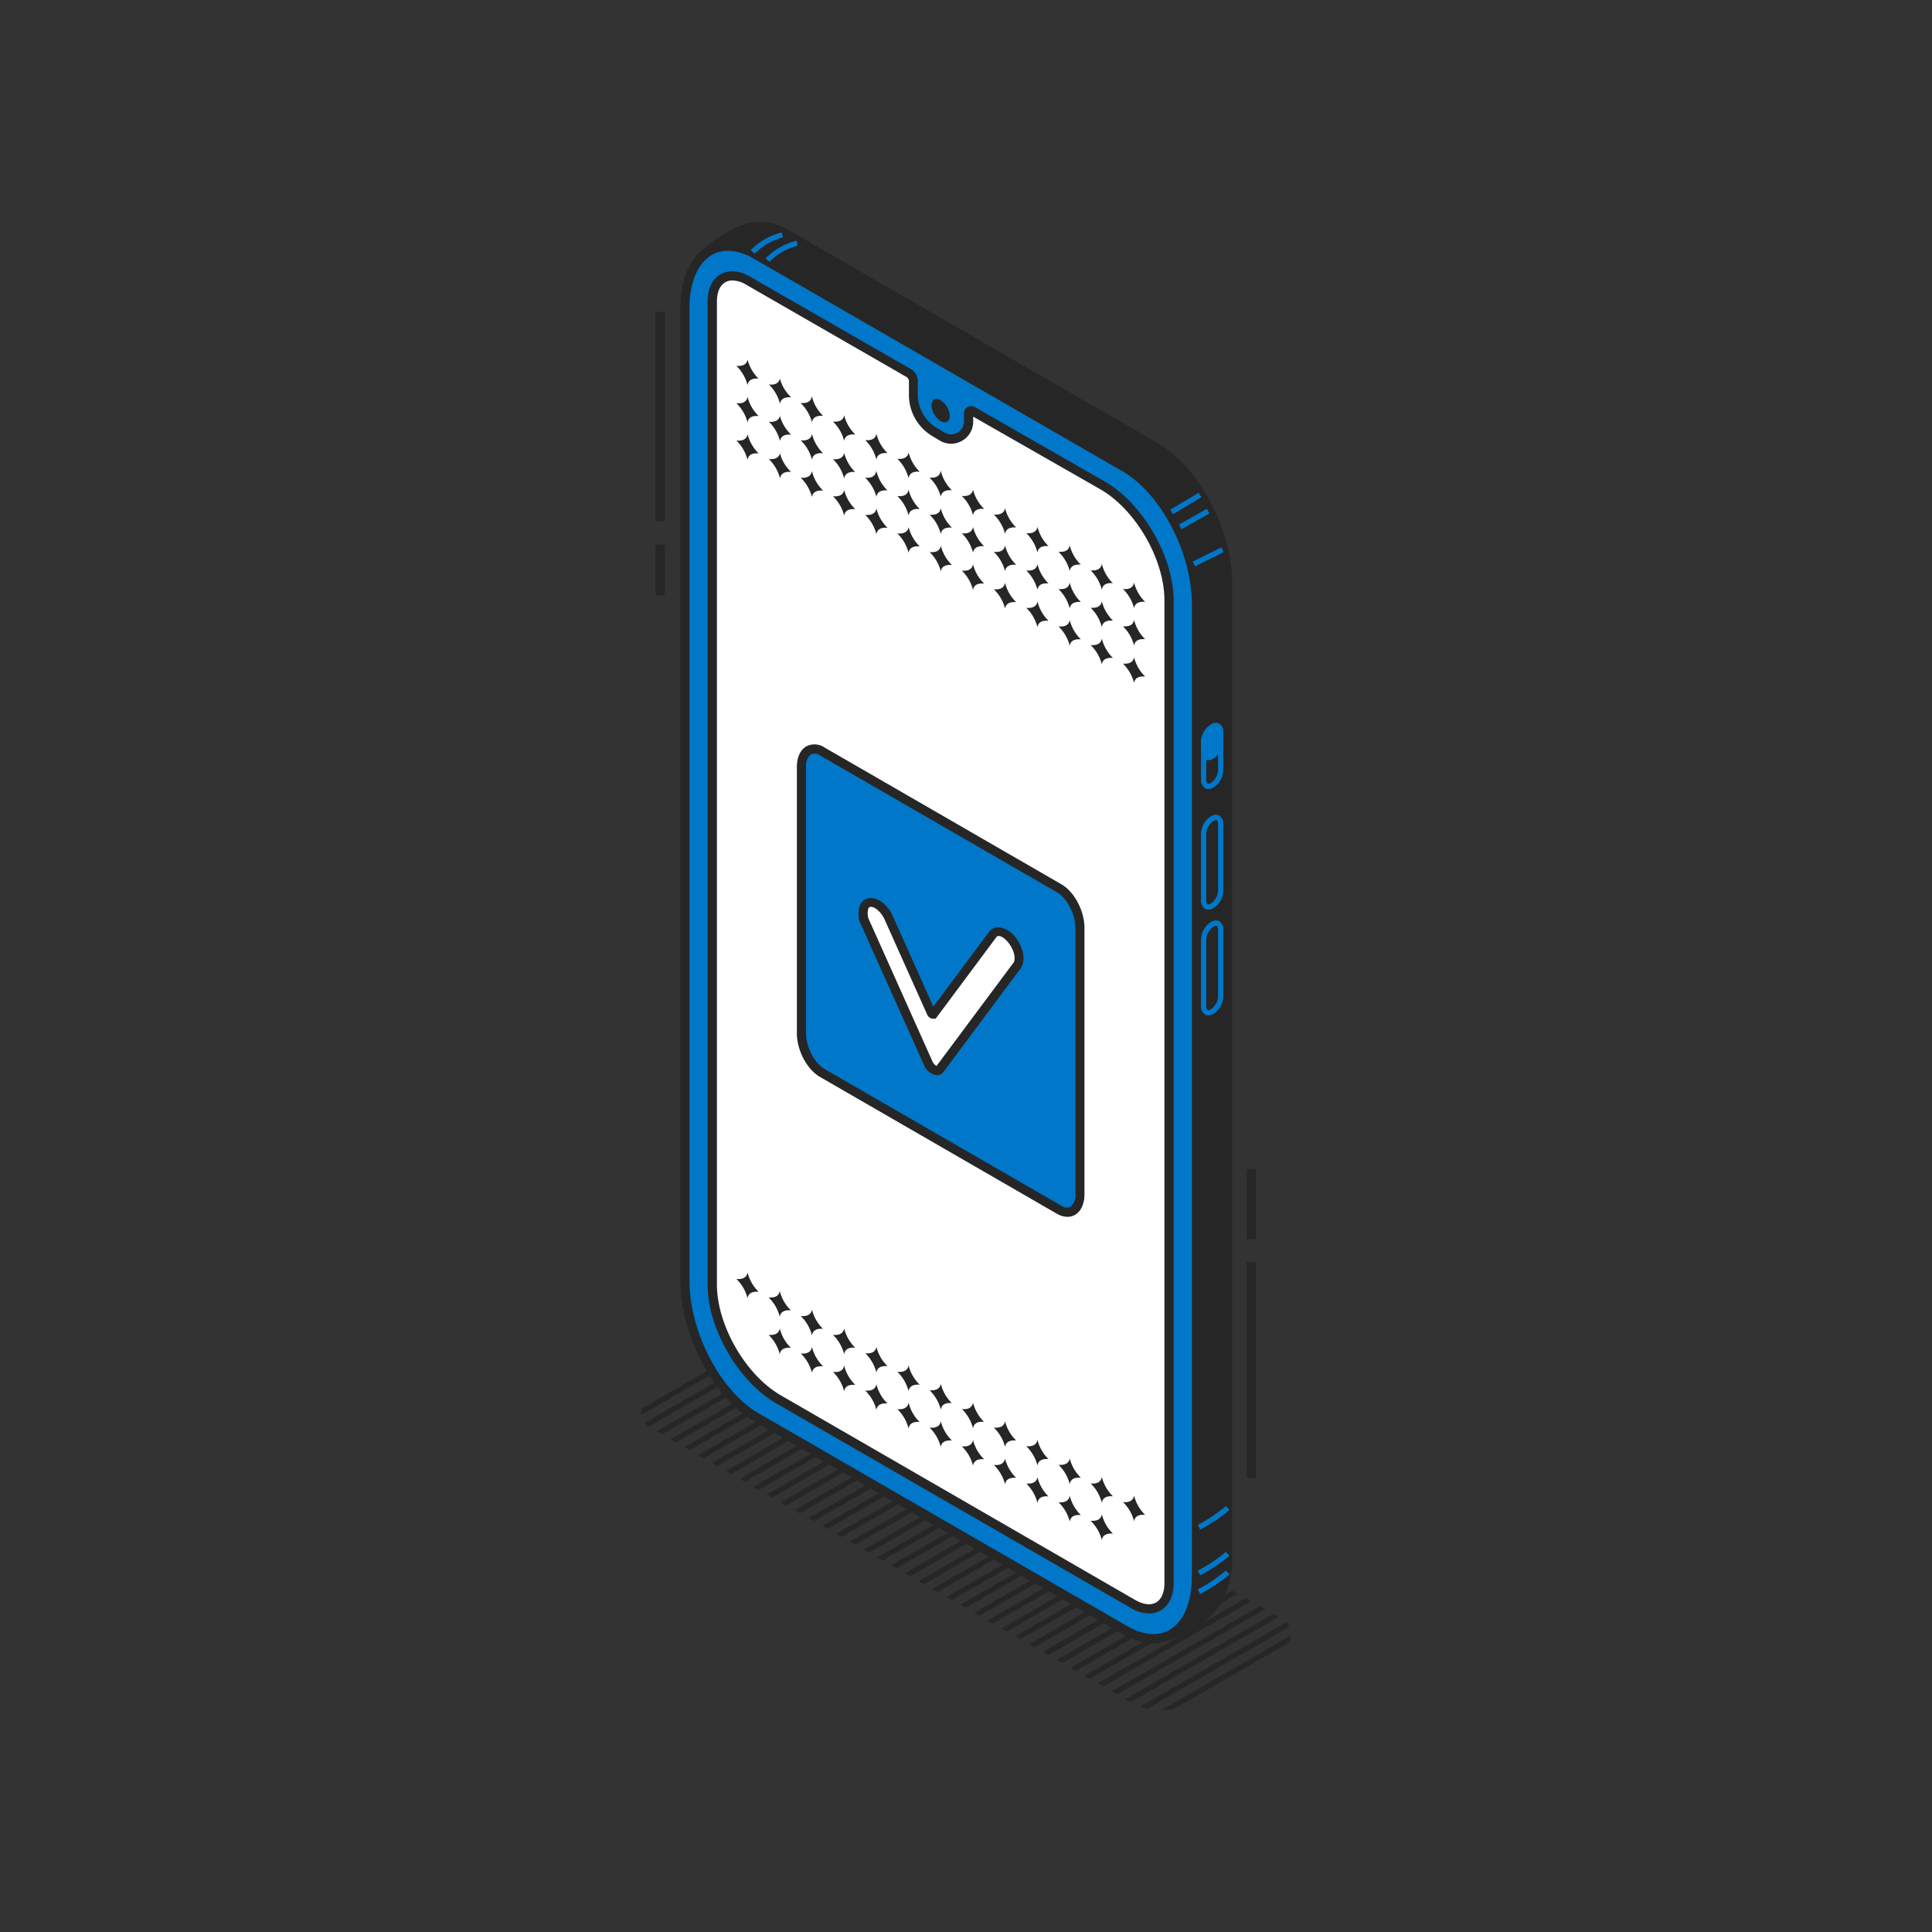 <?xml version="1.0" encoding="UTF-8"?> <svg xmlns="http://www.w3.org/2000/svg" xmlns:xlink="http://www.w3.org/1999/xlink" id="Слой_1" data-name="Слой 1" viewBox="0 0 388.3 388.3"><rect x="0" y="0" width="388.3" height="388.3" fill="#333333" stroke="none"/> <defs> <style>.cls-1{fill:none;}.cls-2{clip-path:url(#clip-path);}.cls-3{fill:#262626;}.cls-4{fill:#0077c8;}.cls-5{fill:#fff;}</style> <clipPath id="clip-path"> <path id="_Обтравочный_контур_" data-name="&lt;Обтравочный контур&gt;" class="cls-1" d="M227.14,342.06,130.79,287a3.85,3.85,0,0,1,0-6.68l15.92-9.19a15.61,15.61,0,0,1,16.15,0l94.94,54.36c2.25,1.23,2.26,4.95-.31,6.43L239.82,342A12.7,12.7,0,0,1,227.14,342.06Z"></path> </clipPath> </defs> <title>Icon1-1</title> <g id="_Группа_" data-name="&lt;Группа&gt;"> <g id="_Группа_обтравки_" data-name="&lt;Группа обтравки&gt;"> <g class="cls-2"> <g id="_Группа_2" data-name="&lt;Группа&gt;"> <g id="_Группа_3" data-name="&lt;Группа&gt;"> <rect id="_Контур_" data-name="&lt;Контур&gt;" class="cls-3" x="116.39" y="310.57" width="261.09" height="1.06" transform="translate(-122.39 164.94) rotate(-29.97)"></rect> </g> <g id="_Группа_4" data-name="&lt;Группа&gt;"> <rect id="_Контур_2" data-name="&lt;Контур&gt;" class="cls-3" x="119.28" y="312.11" width="261.09" height="1.06" transform="translate(-122.76 166.57) rotate(-29.96)"></rect> </g> <g id="_Группа_5" data-name="&lt;Группа&gt;"> <rect id="_Контур_3" data-name="&lt;Контур&gt;" class="cls-3" x="121.91" y="313.76" width="261.09" height="1.06" transform="translate(-123.23 168.1) rotate(-29.96)"></rect> </g> <g id="_Группа_6" data-name="&lt;Группа&gt;"> <rect id="_Контур_4" data-name="&lt;Контур&gt;" class="cls-3" x="124.86" y="315.27" width="261.09" height="1.06" transform="translate(-123.59 169.77) rotate(-29.96)"></rect> </g> <g id="_Группа_7" data-name="&lt;Группа&gt;"> <rect id="_Контур_5" data-name="&lt;Контур&gt;" class="cls-3" x="127.3" y="316.97" width="261.09" height="1.06" transform="translate(-124.11 171.22) rotate(-29.96)"></rect> </g> <g id="_Группа_8" data-name="&lt;Группа&gt;"> <rect id="_Контур_6" data-name="&lt;Контур&gt;" class="cls-3" x="130.19" y="318.51" width="261.09" height="1.06" transform="translate(-124.5 172.87) rotate(-29.96)"></rect> </g> <g id="_Группа_9" data-name="&lt;Группа&gt;"> <rect id="_Контур_7" data-name="&lt;Контур&gt;" class="cls-3" x="132.82" y="320.15" width="261.09" height="1.06" transform="translate(-124.98 174.43) rotate(-29.97)"></rect> </g> <g id="_Группа_10" data-name="&lt;Группа&gt;"> <rect id="_Контур_8" data-name="&lt;Контур&gt;" class="cls-3" x="135.77" y="321.67" width="261.09" height="1.06" transform="translate(-125.34 176.11) rotate(-29.97)"></rect> </g> <g id="_Группа_11" data-name="&lt;Группа&gt;"> <rect id="_Контур_9" data-name="&lt;Контур&gt;" class="cls-3" x="138.4" y="323.31" width="261.09" height="1.06" transform="translate(-125.81 177.64) rotate(-29.97)"></rect> </g> <g id="_Группа_12" data-name="&lt;Группа&gt;"> <rect id="_Контур_10" data-name="&lt;Контур&gt;" class="cls-3" x="141.34" y="324.85" width="261.09" height="1.06" transform="translate(-126.17 179.29) rotate(-29.96)"></rect> </g> <g id="_Группа_13" data-name="&lt;Группа&gt;"> <rect id="_Контур_11" data-name="&lt;Контур&gt;" class="cls-3" x="143.97" y="326.49" width="261.09" height="1.06" transform="translate(-126.64 180.82) rotate(-29.96)"></rect> </g> <g id="_Группа_14" data-name="&lt;Группа&gt;"> <rect id="_Контур_12" data-name="&lt;Контур&gt;" class="cls-3" x="146.92" y="328.01" width="261.09" height="1.06" transform="translate(-127 182.49) rotate(-29.96)"></rect> </g> <g id="_Группа_15" data-name="&lt;Группа&gt;"> <rect id="_Контур_13" data-name="&lt;Контур&gt;" class="cls-3" x="149.36" y="329.7" width="261.09" height="1.06" transform="translate(-127.53 183.94) rotate(-29.96)"></rect> </g> <g id="_Группа_16" data-name="&lt;Группа&gt;"> <rect id="_Контур_14" data-name="&lt;Контур&gt;" class="cls-3" x="152.25" y="331.25" width="261.09" height="1.06" transform="translate(-127.92 185.62) rotate(-29.97)"></rect> </g> <g id="_Группа_17" data-name="&lt;Группа&gt;"> <rect id="_Контур_15" data-name="&lt;Контур&gt;" class="cls-3" x="154.88" y="332.89" width="261.09" height="1.06" transform="translate(-128.39 187.15) rotate(-29.97)"></rect> </g> <g id="_Группа_18" data-name="&lt;Группа&gt;"> <rect id="_Контур_16" data-name="&lt;Контур&gt;" class="cls-3" x="157.83" y="334.4" width="261.09" height="1.06" transform="translate(-128.75 188.83) rotate(-29.97)"></rect> </g> <g id="_Группа_19" data-name="&lt;Группа&gt;"> <rect id="_Контур_17" data-name="&lt;Контур&gt;" class="cls-3" x="160.46" y="336.05" width="261.09" height="1.06" transform="translate(-129.24 190.42) rotate(-29.98)"></rect> </g> <g id="_Группа_20" data-name="&lt;Группа&gt;"> <rect id="_Контур_18" data-name="&lt;Контур&gt;" class="cls-3" x="72.16" y="285.18" width="261.09" height="1.06" transform="translate(-115.64 139.5) rotate(-29.98)"></rect> </g> <g id="_Группа_21" data-name="&lt;Группа&gt;"> <rect id="_Контур_19" data-name="&lt;Контур&gt;" class="cls-3" x="75.06" y="286.72" width="261.09" height="1.06" transform="translate(-116 141.11) rotate(-29.97)"></rect> </g> <g id="_Группа_22" data-name="&lt;Группа&gt;"> <rect id="_Контур_20" data-name="&lt;Контур&gt;" class="cls-3" x="77.68" y="288.37" width="261.09" height="1.06" transform="translate(-116.46 142.61) rotate(-29.96)"></rect> </g> <g id="_Группа_23" data-name="&lt;Группа&gt;"> <rect id="_Контур_21" data-name="&lt;Контур&gt;" class="cls-3" x="80.64" y="289.88" width="261.09" height="1.06" transform="translate(-116.83 144.32) rotate(-29.97)"></rect> </g> <g id="_Группа_24" data-name="&lt;Группа&gt;"> <rect id="_Контур_22" data-name="&lt;Контур&gt;" class="cls-3" x="83.07" y="291.58" width="261.09" height="1.06" transform="translate(-117.34 145.73) rotate(-29.96)"></rect> </g> <g id="_Группа_25" data-name="&lt;Группа&gt;"> <rect id="_Контур_23" data-name="&lt;Контур&gt;" class="cls-3" x="85.97" y="293.12" width="261.09" height="1.06" transform="translate(-117.75 147.43) rotate(-29.97)"></rect> </g> <g id="_Группа_26" data-name="&lt;Группа&gt;"> <rect id="_Контур_24" data-name="&lt;Контур&gt;" class="cls-3" x="88.59" y="294.76" width="261.09" height="1.06" transform="translate(-118.2 148.92) rotate(-29.96)"></rect> </g> <g id="_Группа_27" data-name="&lt;Группа&gt;"> <rect id="_Контур_25" data-name="&lt;Контур&gt;" class="cls-3" x="91.55" y="296.28" width="261.09" height="1.06" transform="translate(-118.57 150.62) rotate(-29.97)"></rect> </g> <g id="_Группа_28" data-name="&lt;Группа&gt;"> <rect id="_Контур_26" data-name="&lt;Контур&gt;" class="cls-3" x="94.17" y="297.92" width="261.09" height="1.06" transform="translate(-119.04 152.15) rotate(-29.97)"></rect> </g> <g id="_Группа_29" data-name="&lt;Группа&gt;"> <rect id="_Контур_27" data-name="&lt;Контур&gt;" class="cls-3" x="97.12" y="299.46" width="261.09" height="1.06" transform="translate(-119.4 153.8) rotate(-29.96)"></rect> </g> <g id="_Группа_30" data-name="&lt;Группа&gt;"> <rect id="_Контур_28" data-name="&lt;Контур&gt;" class="cls-3" x="99.74" y="301.11" width="261.09" height="1.06" transform="translate(-119.88 155.34) rotate(-29.96)"></rect> </g> <g id="_Группа_31" data-name="&lt;Группа&gt;"> <rect id="_Контур_29" data-name="&lt;Контур&gt;" class="cls-3" x="102.69" y="302.62" width="261.09" height="1.06" transform="translate(-120.24 157.02) rotate(-29.96)"></rect> </g> <g id="_Группа_32" data-name="&lt;Группа&gt;"> <rect id="_Контур_30" data-name="&lt;Контур&gt;" class="cls-3" x="105.13" y="304.31" width="261.09" height="1.06" transform="translate(-120.78 158.5) rotate(-29.97)"></rect> </g> <g id="_Группа_33" data-name="&lt;Группа&gt;"> <rect id="_Контур_31" data-name="&lt;Контур&gt;" class="cls-3" x="108.03" y="305.86" width="261.09" height="1.06" transform="translate(-121.14 160.11) rotate(-29.96)"></rect> </g> <g id="_Группа_34" data-name="&lt;Группа&gt;"> <rect id="_Контур_32" data-name="&lt;Контур&gt;" class="cls-3" x="110.65" y="307.5" width="261.09" height="1.06" transform="translate(-121.61 161.64) rotate(-29.96)"></rect> </g> <g id="_Группа_35" data-name="&lt;Группа&gt;"> <rect id="_Контур_33" data-name="&lt;Контур&gt;" class="cls-3" x="113.61" y="309.01" width="261.09" height="1.06" transform="translate(-121.99 163.37) rotate(-29.97)"></rect> </g> <g id="_Группа_36" data-name="&lt;Группа&gt;"> <rect id="_Контур_34" data-name="&lt;Контур&gt;" class="cls-3" x="116.23" y="310.66" width="261.09" height="1.06" transform="translate(-122.44 164.85) rotate(-29.96)"></rect> </g> <g id="_Группа_37" data-name="&lt;Группа&gt;"> <rect id="_Контур_35" data-name="&lt;Контур&gt;" class="cls-3" x="28.42" y="259.51" width="261.09" height="1.06" transform="translate(-108.63 114.15) rotate(-29.96)"></rect> </g> <g id="_Группа_38" data-name="&lt;Группа&gt;"> <rect id="_Контур_36" data-name="&lt;Контур&gt;" class="cls-3" x="31.32" y="261.05" width="261.09" height="1.06" transform="translate(-109.02 115.81) rotate(-29.96)"></rect> </g> <g id="_Группа_39" data-name="&lt;Группа&gt;"> <rect id="_Контур_37" data-name="&lt;Контур&gt;" class="cls-3" x="33.94" y="262.7" width="261.09" height="1.06" transform="translate(-109.49 117.34) rotate(-29.96)"></rect> </g> <g id="_Группа_40" data-name="&lt;Группа&gt;"> <rect id="_Контур_38" data-name="&lt;Контур&gt;" class="cls-3" x="36.9" y="264.21" width="261.09" height="1.06" transform="translate(-109.85 119.02) rotate(-29.96)"></rect> </g> <g id="_Группа_41" data-name="&lt;Группа&gt;"> <rect id="_Контур_39" data-name="&lt;Контур&gt;" class="cls-3" x="39.33" y="265.91" width="261.09" height="1.06" transform="translate(-110.38 120.48) rotate(-29.97)"></rect> </g> <g id="_Группа_42" data-name="&lt;Группа&gt;"> <rect id="_Контур_40" data-name="&lt;Контур&gt;" class="cls-3" x="42.23" y="267.45" width="261.09" height="1.06" transform="translate(-110.75 122.11) rotate(-29.96)"></rect> </g> <g id="_Группа_43" data-name="&lt;Группа&gt;"> <rect id="_Контур_41" data-name="&lt;Контур&gt;" class="cls-3" x="44.86" y="269.09" width="261.09" height="1.06" transform="translate(-111.24 123.68) rotate(-29.97)"></rect> </g> <g id="_Группа_44" data-name="&lt;Группа&gt;"> <rect id="_Контур_42" data-name="&lt;Контур&gt;" class="cls-3" x="47.81" y="270.61" width="261.09" height="1.06" transform="translate(-111.58 125.32) rotate(-29.96)"></rect> </g> <g id="_Группа_45" data-name="&lt;Группа&gt;"> <rect id="_Контур_43" data-name="&lt;Контур&gt;" class="cls-3" x="50.43" y="272.25" width="261.09" height="1.06" transform="translate(-112.05 126.85) rotate(-29.96)"></rect> </g> <g id="_Группа_46" data-name="&lt;Группа&gt;"> <rect id="_Контур_44" data-name="&lt;Контур&gt;" class="cls-3" x="53.38" y="273.79" width="261.09" height="1.06" transform="translate(-112.43 128.53) rotate(-29.96)"></rect> </g> <g id="_Группа_47" data-name="&lt;Группа&gt;"> <rect id="_Контур_45" data-name="&lt;Контур&gt;" class="cls-3" x="56" y="275.43" width="261.09" height="1.06" transform="translate(-112.9 130.06) rotate(-29.96)"></rect> </g> <g id="_Группа_48" data-name="&lt;Группа&gt;"> <rect id="_Контур_46" data-name="&lt;Контур&gt;" class="cls-3" x="58.96" y="276.95" width="261.09" height="1.06" transform="translate(-113.27 131.76) rotate(-29.97)"></rect> </g> <g id="_Группа_49" data-name="&lt;Группа&gt;"> <rect id="_Контур_47" data-name="&lt;Контур&gt;" class="cls-3" x="61.39" y="278.64" width="261.09" height="1.06" transform="translate(-113.78 133.18) rotate(-29.96)"></rect> </g> <g id="_Группа_50" data-name="&lt;Группа&gt;"> <rect id="_Контур_48" data-name="&lt;Контур&gt;" class="cls-3" x="64.29" y="280.19" width="261.09" height="1.06" transform="translate(-114.16 134.83) rotate(-29.96)"></rect> </g> <g id="_Группа_51" data-name="&lt;Группа&gt;"> <rect id="_Контур_49" data-name="&lt;Контур&gt;" class="cls-3" x="66.91" y="281.83" width="261.09" height="1.06" transform="translate(-114.64 136.37) rotate(-29.96)"></rect> </g> <g id="_Группа_52" data-name="&lt;Группа&gt;"> <rect id="_Контур_50" data-name="&lt;Контур&gt;" class="cls-3" x="69.87" y="283.34" width="261.09" height="1.06" transform="translate(-115 138.04) rotate(-29.96)"></rect> </g> <g id="_Группа_53" data-name="&lt;Группа&gt;"> <rect id="_Контур_51" data-name="&lt;Контур&gt;" class="cls-3" x="-15.8" y="234.12" width="261.09" height="1.06" transform="translate(-101.88 88.7) rotate(-29.97)"></rect> </g> <g id="_Группа_54" data-name="&lt;Группа&gt;"> <rect id="_Контур_52" data-name="&lt;Контур&gt;" class="cls-3" x="-12.91" y="235.66" width="261.09" height="1.06" transform="translate(-102.25 90.32) rotate(-29.96)"></rect> </g> <g id="_Группа_55" data-name="&lt;Группа&gt;"> <rect id="_Контур_53" data-name="&lt;Контур&gt;" class="cls-3" x="-10.28" y="237.31" width="261.09" height="1.06" transform="translate(-102.72 91.85) rotate(-29.96)"></rect> </g> <g id="_Группа_56" data-name="&lt;Группа&gt;"> <rect id="_Контур_54" data-name="&lt;Контур&gt;" class="cls-3" x="-7.33" y="238.82" width="261.09" height="1.06" transform="translate(-103.08 93.53) rotate(-29.96)"></rect> </g> <g id="_Группа_57" data-name="&lt;Группа&gt;"> <rect id="_Контур_55" data-name="&lt;Контур&gt;" class="cls-3" x="-4.89" y="240.52" width="261.09" height="1.06" transform="translate(-103.6 94.97) rotate(-29.96)"></rect> </g> <g id="_Группа_58" data-name="&lt;Группа&gt;"> <rect id="_Контур_56" data-name="&lt;Контур&gt;" class="cls-3" x="-2" y="242.06" width="261.09" height="1.06" transform="translate(-104 96.66) rotate(-29.97)"></rect> </g> <g id="_Группа_59" data-name="&lt;Группа&gt;"> <rect id="_Контур_57" data-name="&lt;Контур&gt;" class="cls-3" x="0.63" y="243.71" width="261.09" height="1.06" transform="translate(-104.45 98.16) rotate(-29.96)"></rect> </g> <g id="_Группа_60" data-name="&lt;Группа&gt;"> <rect id="_Контур_58" data-name="&lt;Контур&gt;" class="cls-3" x="3.58" y="245.22" width="261.09" height="1.06" transform="translate(-104.81 99.83) rotate(-29.96)"></rect> </g> <g id="_Группа_61" data-name="&lt;Группа&gt;"> <rect id="_Контур_59" data-name="&lt;Контур&gt;" class="cls-3" x="6.21" y="246.86" width="261.09" height="1.06" transform="translate(-105.28 101.37) rotate(-29.96)"></rect> </g> <g id="_Группа_62" data-name="&lt;Группа&gt;"> <rect id="_Контур_60" data-name="&lt;Контур&gt;" class="cls-3" x="9.15" y="248.4" width="261.09" height="1.06" transform="translate(-105.66 103.04) rotate(-29.96)"></rect> </g> <g id="_Группа_63" data-name="&lt;Группа&gt;"> <rect id="_Контур_61" data-name="&lt;Контур&gt;" class="cls-3" x="11.78" y="250.05" width="261.09" height="1.06" transform="translate(-106.13 104.58) rotate(-29.96)"></rect> </g> <g id="_Группа_64" data-name="&lt;Группа&gt;"> <rect id="_Контур_62" data-name="&lt;Контур&gt;" class="cls-3" x="14.73" y="251.56" width="261.09" height="1.06" transform="translate(-106.49 106.25) rotate(-29.96)"></rect> </g> <g id="_Группа_65" data-name="&lt;Группа&gt;"> <rect id="_Контур_63" data-name="&lt;Контур&gt;" class="cls-3" x="17.17" y="253.25" width="261.09" height="1.06" transform="translate(-107.03 107.73) rotate(-29.97)"></rect> </g> <g id="_Группа_66" data-name="&lt;Группа&gt;"> <rect id="_Контур_64" data-name="&lt;Контур&gt;" class="cls-3" x="20.06" y="254.8" width="261.09" height="1.06" transform="translate(-107.41 109.37) rotate(-29.97)"></rect> </g> <g id="_Группа_67" data-name="&lt;Группа&gt;"> <rect id="_Контур_65" data-name="&lt;Контур&gt;" class="cls-3" x="22.69" y="256.44" width="261.09" height="1.06" transform="translate(-107.88 110.9) rotate(-29.97)"></rect> </g> <g id="_Группа_68" data-name="&lt;Группа&gt;"> <rect id="_Контур_66" data-name="&lt;Контур&gt;" class="cls-3" x="25.64" y="257.95" width="261.09" height="1.06" transform="translate(-108.26 112.61) rotate(-29.98)"></rect> </g> <g id="_Группа_69" data-name="&lt;Группа&gt;"> <rect id="_Контур_67" data-name="&lt;Контур&gt;" class="cls-3" x="28.27" y="259.6" width="261.09" height="1.06" transform="translate(-108.7 114.09) rotate(-29.96)"></rect> </g> <g id="_Группа_70" data-name="&lt;Группа&gt;"> <rect id="_Контур_68" data-name="&lt;Контур&gt;" class="cls-3" x="-48.8" y="214.78" width="261.09" height="1.06" transform="matrix(0.87, -0.5, 0.5, 0.87, -96.61, 69.6)"></rect> </g> <g id="_Группа_71" data-name="&lt;Группа&gt;"> <rect id="_Контур_69" data-name="&lt;Контур&gt;" class="cls-3" x="-45.91" y="216.32" width="261.09" height="1.06" transform="translate(-97.01 71.27) rotate(-29.97)"></rect> </g> <g id="_Группа_72" data-name="&lt;Группа&gt;"> <rect id="_Контур_70" data-name="&lt;Контур&gt;" class="cls-3" x="-43.28" y="217.97" width="261.09" height="1.06" transform="translate(-97.48 72.8) rotate(-29.97)"></rect> </g> <g id="_Группа_73" data-name="&lt;Группа&gt;"> <rect id="_Контур_71" data-name="&lt;Контур&gt;" class="cls-3" x="-40.33" y="219.48" width="261.09" height="1.06" transform="translate(-97.83 74.47) rotate(-29.96)"></rect> </g> <g id="_Группа_74" data-name="&lt;Группа&gt;"> <rect id="_Контур_72" data-name="&lt;Контур&gt;" class="cls-3" x="-37.7" y="221.13" width="261.09" height="1.06" transform="translate(-98.3 76) rotate(-29.96)"></rect> </g> <g id="_Группа_75" data-name="&lt;Группа&gt;"> <rect id="_Контур_73" data-name="&lt;Контур&gt;" class="cls-3" x="-34.76" y="222.66" width="261.09" height="1.06" transform="translate(-98.69 77.7) rotate(-29.97)"></rect> </g> <g id="_Группа_76" data-name="&lt;Группа&gt;"> <rect id="_Контур_74" data-name="&lt;Контур&gt;" class="cls-3" x="-32.13" y="224.31" width="261.09" height="1.06" transform="translate(-99.14 79.21) rotate(-29.96)"></rect> </g> <g id="_Группа_77" data-name="&lt;Группа&gt;"> <rect id="_Контур_75" data-name="&lt;Контур&gt;" class="cls-3" x="-29.18" y="225.82" width="261.09" height="1.06" transform="translate(-99.5 80.88) rotate(-29.96)"></rect> </g> <g id="_Группа_78" data-name="&lt;Группа&gt;"> <rect id="_Контур_76" data-name="&lt;Контур&gt;" class="cls-3" x="-26.74" y="227.52" width="261.09" height="1.06" transform="translate(-100.04 82.34) rotate(-29.97)"></rect> </g> <g id="_Группа_79" data-name="&lt;Группа&gt;"> <rect id="_Контур_77" data-name="&lt;Контур&gt;" class="cls-3" x="-23.85" y="229.06" width="261.09" height="1.06" transform="translate(-100.42 83.99) rotate(-29.97)"></rect> </g> <g id="_Группа_80" data-name="&lt;Группа&gt;"> <rect id="_Контур_78" data-name="&lt;Контур&gt;" class="cls-3" x="-21.22" y="230.71" width="261.09" height="1.06" transform="translate(-100.88 85.51) rotate(-29.96)"></rect> </g> <g id="_Группа_81" data-name="&lt;Группа&gt;"> <rect id="_Контур_79" data-name="&lt;Контур&gt;" class="cls-3" x="-18.27" y="232.22" width="261.09" height="1.06" transform="translate(-101.26 87.22) rotate(-29.97)"></rect> </g> </g> </g> </g> <g id="_Группа_82" data-name="&lt;Группа&gt;"> <g id="_Группа_83" data-name="&lt;Группа&gt;"> <g id="_Группа_84" data-name="&lt;Группа&gt;"> <g id="_Группа_85" data-name="&lt;Группа&gt;"> <path id="_Контур_80" data-name="&lt;Контур&gt;" class="cls-3" d="M245.17,320.58a17.68,17.68,0,0,0,1.58-7.79V117.4c0-10.57-6.43-22.85-14.36-27.43l-74.1-42.78c-3.36-1.94-6.43-2.17-8.87-1h0a26.11,26.11,0,0,0-8,5.15l2.71,4.13h0a21.31,21.31,0,0,0-.16,2.59V253.43c0,10.57,6.43,22.85,14.36,27.43l74.1,42.78,2.56,5a15.7,15.7,0,0,0,9.93-7.53.33.33,0,0,0,.06-.1l.21-.42Z"></path> <path id="_Составной_контур_" data-name="&lt;Составной контур&gt;" class="cls-3" d="M234.45,329.7l-2.76-5.39-73.87-42.65c-8.16-4.72-14.81-17.38-14.81-28.23V58c0-.74,0-1.49.12-2.33l-2.95-4.52.54-.53a26.73,26.73,0,0,1,8.38-5.36l.08,0c2.78-1.24,6.17-.84,9.57,1.12l74.1,42.78c8.17,4.72,14.82,17.38,14.82,28.23V312.79A18.41,18.41,0,0,1,246,321l-.08.17-.18.35a16.67,16.67,0,0,1-10.62,8.09ZM145.14,54.2,145,55.55a22.67,22.67,0,0,0-.15,2.49V253.43c0,10.26,6.23,22.21,13.9,26.63L233.09,323l2.35,4.61a15,15,0,0,0,8.64-6.9l.26-.52a16.59,16.59,0,0,0,1.49-7.38V117.4c0-10.26-6.24-22.21-13.9-26.63L157.82,48c-3-1.71-5.73-2-8-1l-.45.21-.05,0a24.6,24.6,0,0,0-6.74,4.29l1.9,2.91Z"></path> </g> <g id="_Группа_86" data-name="&lt;Группа&gt;"> <path id="_Контур_81" data-name="&lt;Контур&gt;" class="cls-4" d="M226.11,327.63,152,284.84c-7.93-4.57-14.36-16.85-14.36-27.43V62c0-10.57,6.43-15.43,14.36-10.85L226.11,94c7.93,4.57,14.36,16.85,14.36,27.43V316.78C240.47,327.35,234,332.21,226.11,327.63Z"></path> <path id="_Составной_контур_2" data-name="&lt;Составной контур&gt;" class="cls-3" d="M231.82,330.27a12.53,12.53,0,0,1-6.17-1.84l-74.11-42.79c-8.16-4.72-14.81-17.38-14.81-28.23V62c0-5.89,2-10.41,5.42-12.4,2.91-1.68,6.57-1.41,10.32.75l74.1,42.79c8.17,4.72,14.82,17.38,14.82,28.23V316.78c0,5.89-2,10.41-5.42,12.4A8.17,8.17,0,0,1,231.82,330.27Zm-5.25-3.44c3.16,1.82,6.17,2.09,8.48.76,2.86-1.65,4.5-5.59,4.5-10.81V121.39c0-10.27-6.24-22.21-13.9-26.64L151.54,52c-3.15-1.82-6.16-2.09-8.47-.76-2.86,1.65-4.5,5.59-4.5,10.81V257.41c0,10.27,6.23,22.21,13.9,26.64Z"></path> </g> <g id="_Группа_87" data-name="&lt;Группа&gt;"> <path id="_Контур_82" data-name="&lt;Контур&gt;" class="cls-5" d="M221.63,97.55l-26.17-15a.53.53,0,0,0-.79.46v1.66a3.52,3.52,0,0,1-5.32,3l-1.54-.93a8.65,8.65,0,0,1-4.21-7.42V76.6a1.88,1.88,0,0,0-.94-1.63L150.42,56.44c-4-2.31-7.25-.42-7.25,4.19V258.17c0,8.46,6,18.85,13.32,23.08l71.21,41.11c4,2.31,7.25.42,7.25-4.19V120.63C235,112.17,229,101.78,221.63,97.55Z"></path> <path id="_Составной_контур_3" data-name="&lt;Составной контур&gt;" class="cls-3" d="M230.92,324.27a7.44,7.44,0,0,1-3.68-1.11L156,282.05c-7.6-4.39-13.79-15.1-13.79-23.88V60.63c0-2.58.92-4.52,2.6-5.49s3.81-.79,6,.5l32.24,18.53a2.81,2.81,0,0,1,1.41,2.43v2.79A7.78,7.78,0,0,0,188.28,86l1.55.93a2.59,2.59,0,0,0,3.92-2.23V83.06a1.42,1.42,0,0,1,.73-1.25,1.4,1.4,0,0,1,1.44,0l26.17,15c7.6,4.39,13.79,15.1,13.79,23.88V318.17c0,2.57-.92,4.52-2.6,5.49A4.64,4.64,0,0,1,230.92,324.27ZM147.2,56.37a2.78,2.78,0,0,0-1.44.37c-1.08.62-1.67,2-1.67,3.89V258.17c0,8.19,5.77,18.19,12.86,22.28l71.21,41.12c1.63.94,3.13,1.11,4.2.49s1.67-2,1.67-3.89V120.63c0-8.19-5.77-18.19-12.86-22.28L195.6,83.74v1a4.44,4.44,0,0,1-6.72,3.81l-1.54-.93a9.63,9.63,0,0,1-4.66-8.21V76.6a1,1,0,0,0-.48-.83L150,57.24A5.58,5.58,0,0,0,147.2,56.37Z"></path> </g> <path id="_Контур_83" data-name="&lt;Контур&gt;" class="cls-3" d="M190.89,83.57c0,1.17-.82,1.64-1.83,1.06a4.05,4.05,0,0,1-1.83-3.17c0-1.16.82-1.63,1.83-1A4,4,0,0,1,190.89,83.57Z"></path> <g id="_Группа_88" data-name="&lt;Группа&gt;"> <polygon id="_Контур_84" data-name="&lt;Контур&gt;" class="cls-4" points="237.48 106.36 236.96 105.43 242.56 102.27 243.07 103.2 237.48 106.36"></polygon> </g> <g id="_Группа_89" data-name="&lt;Группа&gt;"> <path id="_Контур_85" data-name="&lt;Контур&gt;" class="cls-4" d="M151.67,51l-.78-.72a13.16,13.16,0,0,1,6.22-3.56l.24,1A12.35,12.35,0,0,0,151.67,51Z"></path> </g> <g id="_Группа_90" data-name="&lt;Группа&gt;"> <path id="_Контур_86" data-name="&lt;Контур&gt;" class="cls-4" d="M154.65,52.64l-.78-.71a13.16,13.16,0,0,1,6.22-3.56l.24,1A12.34,12.34,0,0,0,154.65,52.64Z"></path> </g> <g id="_Группа_91" data-name="&lt;Группа&gt;"> <rect id="_Контур_87" data-name="&lt;Контур&gt;" class="cls-4" x="239.6" y="111.38" width="6.43" height="1.06" transform="translate(-24.43 119.79) rotate(-26.43)"></rect> </g> <g id="_Группа_92" data-name="&lt;Группа&gt;"> <path id="_Контур_88" data-name="&lt;Контур&gt;" class="cls-4" d="M241.22,307.42l-.49-.94a32.15,32.15,0,0,0,5.65-3.78l.73.78A32.89,32.89,0,0,1,241.22,307.42Z"></path> </g> <g id="_Группа_93" data-name="&lt;Группа&gt;"> <path id="_Контур_89" data-name="&lt;Контур&gt;" class="cls-4" d="M241.22,316.62l-.49-.94a32.15,32.15,0,0,0,5.65-3.78l.73.78A32.89,32.89,0,0,1,241.22,316.62Z"></path> </g> <g id="_Группа_94" data-name="&lt;Группа&gt;"> <path id="_Контур_90" data-name="&lt;Контур&gt;" class="cls-4" d="M241.22,320.38l-.49-.94a32.15,32.15,0,0,0,5.65-3.78l.73.77A32.57,32.57,0,0,1,241.22,320.38Z"></path> </g> <g id="_Группа_95" data-name="&lt;Группа&gt;"> <path id="_Составной_контур_4" data-name="&lt;Составной контур&gt;" class="cls-4" d="M242.87,204.08a1.29,1.29,0,0,1-.67-.18,1.92,1.92,0,0,1-.82-1.75V188.91a4.38,4.38,0,0,1,1.86-3.52l.24-.13a1.56,1.56,0,0,1,1.58-.09,1.92,1.92,0,0,1,.81,1.75v13.25a4.32,4.32,0,0,1-1.86,3.51l-.24.14A1.75,1.75,0,0,1,242.87,204.08Zm1.51-18a.81.81,0,0,0-.37.12l-.24.13a3.32,3.32,0,0,0-1.33,2.6v13.24c0,.49.15.75.29.83s.39,0,.51-.08l.24-.14a3.28,3.28,0,0,0,1.33-2.59V186.92c0-.49-.15-.75-.29-.83A.32.32,0,0,0,244.38,186.06Z"></path> </g> <g id="_Группа_96" data-name="&lt;Группа&gt;"> <path id="_Составной_контур_5" data-name="&lt;Составной контур&gt;" class="cls-4" d="M242.87,182.83a1.29,1.29,0,0,1-.67-.18,1.93,1.93,0,0,1-.82-1.75V167.65a4.36,4.36,0,0,1,1.86-3.51l.24-.14a1.53,1.53,0,0,1,1.58-.08,1.92,1.92,0,0,1,.81,1.75v13.25a4.33,4.33,0,0,1-1.86,3.51l-.24.14A1.85,1.85,0,0,1,242.87,182.83Zm1.51-18a.81.81,0,0,0-.37.12l-.24.14a3.3,3.3,0,0,0-1.33,2.59V180.9c0,.49.15.75.29.83s.39,0,.51-.08l.24-.14a3.32,3.32,0,0,0,1.33-2.59V165.67c0-.49-.15-.75-.29-.83A.23.23,0,0,0,244.38,164.8Z"></path> </g> <g id="_Группа_97" data-name="&lt;Группа&gt;"> <path id="_Составной_контур_6" data-name="&lt;Составной контур&gt;" class="cls-4" d="M242.87,158.59a1.29,1.29,0,0,1-.67-.18,1.93,1.93,0,0,1-.82-1.76V149.2a4.38,4.38,0,0,1,1.86-3.51l.24-.13a1.51,1.51,0,0,1,1.58-.09,1.92,1.92,0,0,1,.81,1.75v7.45a4.35,4.35,0,0,1-1.86,3.52l-.24.13A1.76,1.76,0,0,1,242.87,158.59Zm1.51-12.23a.71.71,0,0,0-.37.12l-.24.13a3.32,3.32,0,0,0-1.33,2.59v7.45c0,.5.15.76.29.84s.39,0,.51-.09l.24-.14a3.28,3.28,0,0,0,1.33-2.59v-7.45c0-.49-.15-.75-.29-.83A.32.32,0,0,0,244.38,146.36Z"></path> </g> <g id="_Группа_98" data-name="&lt;Группа&gt;"> <path id="_Контур_91" data-name="&lt;Контур&gt;" class="cls-4" d="M243.75,151.93l-.24.14c-.88.5-1.6,0-1.6-1.21v-1.65a3.84,3.84,0,0,1,1.6-3.06l.24-.13c.88-.51,1.59,0,1.59,1.2v1.66A3.83,3.83,0,0,1,243.75,151.93Z"></path> <path id="_Составной_контур_7" data-name="&lt;Составной контур&gt;" class="cls-4" d="M242.87,152.79a1.29,1.29,0,0,1-.67-.18,1.93,1.93,0,0,1-.82-1.75V149.2a4.38,4.38,0,0,1,1.86-3.51l.24-.13a1.51,1.51,0,0,1,1.58-.09,1.92,1.92,0,0,1,.81,1.75v1.66a4.35,4.35,0,0,1-1.86,3.51l-.24.14A1.85,1.85,0,0,1,242.87,152.79Zm1.51-6.43a.71.71,0,0,0-.37.12l-.24.13a3.32,3.32,0,0,0-1.33,2.59v1.66c0,.49.15.75.29.83a.57.57,0,0,0,.51-.08l.24-.14a3.32,3.32,0,0,0,1.33-2.59v-1.66c0-.49-.15-.75-.29-.83A.32.32,0,0,0,244.38,146.36Z"></path> </g> <g id="_Группа_99" data-name="&lt;Группа&gt;"> <rect id="_Контур_92" data-name="&lt;Контур&gt;" class="cls-4" x="235.02" y="100.65" width="6.64" height="1.06" transform="translate(-18.26 135.87) rotate(-30.7)"></rect> </g> </g> <g id="_Группа_100" data-name="&lt;Группа&gt;"> <rect id="_Контур_93" data-name="&lt;Контур&gt;" class="cls-3" x="250.55" y="253.7" width="1.84" height="43.3"></rect> </g> <g id="_Группа_101" data-name="&lt;Группа&gt;"> <rect id="_Контур_94" data-name="&lt;Контур&gt;" class="cls-3" x="250.55" y="234.96" width="1.84" height="14.06"></rect> </g> <g id="_Группа_102" data-name="&lt;Группа&gt;"> <rect id="_Контур_95" data-name="&lt;Контур&gt;" class="cls-3" x="131.74" y="109.43" width="1.84" height="10.18"></rect> </g> <g id="_Группа_103" data-name="&lt;Группа&gt;"> <rect id="_Контур_96" data-name="&lt;Контур&gt;" class="cls-3" x="131.74" y="62.67" width="1.84" height="42.09"></rect> </g> <g id="_Группа_104" data-name="&lt;Группа&gt;"> <g id="_Группа_105" data-name="&lt;Группа&gt;"> <path id="_Контур_97" data-name="&lt;Контур&gt;" class="cls-3" d="M227.93,132.09a8.14,8.14,0,0,0,2.22,3.88s0,0,0,0c-.3,0-2-.22-2.22,1.3,0,0,0,0,0,0a8.23,8.23,0,0,0-2.24-3.89s0,0,0,0c.3,0,2,.22,2.24-1.3C227.9,132.05,227.92,132.06,227.93,132.09Z"></path> </g> <g id="_Группа_106" data-name="&lt;Группа&gt;"> <path id="_Контур_98" data-name="&lt;Контур&gt;" class="cls-3" d="M221.45,128.35a8.16,8.16,0,0,0,2.23,3.88s0,0,0,0c-.3,0-2-.22-2.23,1.3,0,0,0,0,0,0a8.21,8.21,0,0,0-2.25-3.88s0,0,0,0c.3,0,2,.22,2.25-1.3C221.42,128.31,221.45,128.33,221.45,128.35Z"></path> </g> <g id="_Группа_107" data-name="&lt;Группа&gt;"> <path id="_Контур_99" data-name="&lt;Контур&gt;" class="cls-3" d="M215,124.62a8.09,8.09,0,0,0,2.23,3.87s0,0,0,0c-.3,0-2-.22-2.23,1.3,0,0,0,0,0,0a8.21,8.21,0,0,0-2.25-3.88s0,0,0,0c.3,0,2,.23,2.25-1.29C215,124.57,215,124.59,215,124.62Z"></path> </g> <g id="_Группа_108" data-name="&lt;Группа&gt;"> <path id="_Контур_100" data-name="&lt;Контур&gt;" class="cls-3" d="M208.51,120.88a8.19,8.19,0,0,0,2.22,3.88s0,0,0,0c-.3,0-2-.22-2.22,1.3,0,0,0,0,0,0a8.18,8.18,0,0,0-2.24-3.89s0,0,0,0c.3,0,2,.23,2.24-1.29C208.48,120.84,208.5,120.85,208.51,120.88Z"></path> </g> <g id="_Группа_109" data-name="&lt;Группа&gt;"> <path id="_Контур_101" data-name="&lt;Контур&gt;" class="cls-3" d="M202,117.14a8.22,8.22,0,0,0,2.23,3.88s0,0,0,0c-.3,0-2-.22-2.23,1.3,0,0,0,0,0,0a8.21,8.21,0,0,0-2.25-3.88s0,0,0,0c.3,0,2,.22,2.25-1.3C202,117.1,202,117.11,202,117.14Z"></path> </g> <g id="_Группа_110" data-name="&lt;Группа&gt;"> <path id="_Контур_102" data-name="&lt;Контур&gt;" class="cls-3" d="M195.56,113.4a8.08,8.08,0,0,0,2.23,3.88s0,0,0,0c-.3,0-2-.22-2.23,1.3,0,0,0,0,0,0a8.13,8.13,0,0,0-2.24-3.88s0,0,0,0c.3,0,2,.22,2.24-1.3C195.53,113.36,195.56,113.38,195.56,113.4Z"></path> </g> <g id="_Группа_111" data-name="&lt;Группа&gt;"> <path id="_Контур_103" data-name="&lt;Контур&gt;" class="cls-3" d="M189.09,109.67a8.19,8.19,0,0,0,2.22,3.88s0,0,0,0c-.3,0-2-.22-2.22,1.3,0,0,0,0,0,0a8.13,8.13,0,0,0-2.24-3.88s0,0,0,0c.3,0,2,.23,2.24-1.29C189.05,109.62,189.08,109.64,189.09,109.67Z"></path> </g> <g id="_Группа_112" data-name="&lt;Группа&gt;"> <path id="_Контур_104" data-name="&lt;Контур&gt;" class="cls-3" d="M182.61,105.93a8.27,8.27,0,0,0,2.23,3.88s0,0,0,0c-.3,0-2-.22-2.23,1.3,0,0,0,0,0,0a8.25,8.25,0,0,0-2.25-3.89s0,0,0,0c.3,0,2,.23,2.25-1.29C182.58,105.89,182.61,105.9,182.61,105.93Z"></path> </g> <g id="_Группа_113" data-name="&lt;Группа&gt;"> <path id="_Контур_105" data-name="&lt;Контур&gt;" class="cls-3" d="M176.14,102.19a8.14,8.14,0,0,0,2.23,3.88s0,0,0,0c-.3,0-2-.22-2.23,1.3,0,0,0,0,0,0a8.13,8.13,0,0,0-2.24-3.88s0,0,0,0c.3,0,2,.22,2.24-1.3C176.11,102.15,176.13,102.17,176.14,102.19Z"></path> </g> <g id="_Группа_114" data-name="&lt;Группа&gt;"> <path id="_Контур_106" data-name="&lt;Контур&gt;" class="cls-3" d="M227.93,124.58a8.09,8.09,0,0,0,2.22,3.88s0,0,0,0c-.3,0-2-.22-2.22,1.3,0,0,0,0,0,0a8.13,8.13,0,0,0-2.24-3.88s0,0,0,0c.3,0,2,.22,2.24-1.3C227.9,124.54,227.92,124.56,227.93,124.58Z"></path> </g> <g id="_Группа_115" data-name="&lt;Группа&gt;"> <path id="_Контур_107" data-name="&lt;Контур&gt;" class="cls-3" d="M221.45,120.85a8.27,8.27,0,0,0,2.23,3.88s0,0,0,0c-.3,0-2-.22-2.23,1.31,0,0,0,0,0,0a8.25,8.25,0,0,0-2.25-3.89s0,0,0,0c.3,0,2,.23,2.25-1.29C221.42,120.81,221.45,120.82,221.45,120.85Z"></path> </g> <g id="_Группа_116" data-name="&lt;Группа&gt;"> <path id="_Контур_108" data-name="&lt;Контур&gt;" class="cls-3" d="M215,117.11a8.14,8.14,0,0,0,2.23,3.88s0,0,0,0c-.3,0-2-.22-2.23,1.3,0,0,0,0,0,0a8.25,8.25,0,0,0-2.25-3.89s0,0,0,0c.3,0,2,.22,2.25-1.3C215,117.07,215,117.08,215,117.11Z"></path> </g> <g id="_Группа_117" data-name="&lt;Группа&gt;"> <path id="_Контур_109" data-name="&lt;Контур&gt;" class="cls-3" d="M208.51,113.37a8.09,8.09,0,0,0,2.22,3.88s0,0,0,0c-.3,0-2-.22-2.22,1.3,0,0,0,0,0,0a8.13,8.13,0,0,0-2.24-3.88s0,0,0,0c.3,0,2,.22,2.24-1.3C208.48,113.33,208.5,113.35,208.51,113.37Z"></path> </g> <g id="_Группа_118" data-name="&lt;Группа&gt;"> <path id="_Контур_110" data-name="&lt;Контур&gt;" class="cls-3" d="M202,109.63a8.16,8.16,0,0,0,2.23,3.88s0,0,0,0c-.3,0-2-.22-2.23,1.3,0,0,0,0,0,0a8.21,8.21,0,0,0-2.25-3.88s0,0,0,0c.3,0,2,.23,2.25-1.3C202,109.59,202,109.61,202,109.63Z"></path> </g> <g id="_Группа_119" data-name="&lt;Группа&gt;"> <path id="_Контур_111" data-name="&lt;Контур&gt;" class="cls-3" d="M195.56,105.9a8.19,8.19,0,0,0,2.23,3.88s0,0,0,0c-.3,0-2-.21-2.23,1.31,0,0,0,0,0,0a8.18,8.18,0,0,0-2.24-3.89s0,0,0,0c.3,0,2,.23,2.24-1.29C195.53,105.86,195.56,105.87,195.56,105.9Z"></path> </g> <g id="_Группа_120" data-name="&lt;Группа&gt;"> <path id="_Контур_112" data-name="&lt;Контур&gt;" class="cls-3" d="M189.09,102.16a8.14,8.14,0,0,0,2.22,3.88s0,0,0,0c-.3,0-2-.22-2.22,1.3,0,0,0,0,0,0a8.23,8.23,0,0,0-2.24-3.89s0,0,0,0c.3,0,2,.22,2.24-1.3C189.05,102.12,189.08,102.13,189.09,102.16Z"></path> </g> <g id="_Группа_121" data-name="&lt;Группа&gt;"> <path id="_Контур_113" data-name="&lt;Контур&gt;" class="cls-3" d="M182.61,98.42a8.16,8.16,0,0,0,2.23,3.88s0,0,0,0c-.3,0-2-.22-2.23,1.3,0,0,0,0,0,0a8.21,8.21,0,0,0-2.25-3.88s0,0,0,0c.3,0,2,.22,2.25-1.3C182.58,98.38,182.61,98.4,182.61,98.42Z"></path> </g> <g id="_Группа_122" data-name="&lt;Группа&gt;"> <path id="_Контур_114" data-name="&lt;Контур&gt;" class="cls-3" d="M176.14,94.68a8.08,8.08,0,0,0,2.23,3.88s0,0,0,0c-.3,0-2-.22-2.23,1.3,0,0,0,0,0,0A8.13,8.13,0,0,0,173.86,96s0,0,0,0c.3.05,2,.23,2.24-1.29C176.11,94.64,176.13,94.66,176.14,94.68Z"></path> </g> <g id="_Группа_123" data-name="&lt;Группа&gt;"> <path id="_Контур_115" data-name="&lt;Контур&gt;" class="cls-3" d="M227.93,117.08a8.19,8.19,0,0,0,2.22,3.88s0,0,0,0c-.3,0-2-.22-2.22,1.3,0,0,0,0,0,0a8.18,8.18,0,0,0-2.24-3.89s0,0,0,0c.3.05,2,.23,2.24-1.29C227.9,117,227.92,117.05,227.93,117.08Z"></path> </g> <g id="_Группа_124" data-name="&lt;Группа&gt;"> <path id="_Контур_116" data-name="&lt;Контур&gt;" class="cls-3" d="M221.45,113.34a8.22,8.22,0,0,0,2.23,3.88s0,0,0,0c-.3-.05-2-.22-2.23,1.3,0,0,0,0,0,0a8.21,8.21,0,0,0-2.25-3.88s0,0,0,0c.3,0,2,.22,2.25-1.3C221.42,113.3,221.45,113.32,221.45,113.34Z"></path> </g> <g id="_Группа_125" data-name="&lt;Группа&gt;"> <path id="_Контур_117" data-name="&lt;Контур&gt;" class="cls-3" d="M215,109.6a8.08,8.08,0,0,0,2.23,3.88s0,0,0,0c-.3,0-2-.22-2.23,1.3,0,0,0,0,0,0a8.21,8.21,0,0,0-2.25-3.88s0,0,0,0c.3,0,2,.22,2.25-1.3C215,109.56,215,109.58,215,109.6Z"></path> </g> <g id="_Группа_126" data-name="&lt;Группа&gt;"> <path id="_Контур_118" data-name="&lt;Контур&gt;" class="cls-3" d="M208.51,105.87a8.19,8.19,0,0,0,2.22,3.88s0,0,0,0c-.3,0-2-.22-2.22,1.3,0,0,0,0,0,0a8.12,8.12,0,0,0-2.24-3.89s0,0,0,0c.3,0,2,.23,2.24-1.29C208.48,105.82,208.5,105.84,208.51,105.87Z"></path> </g> <g id="_Группа_127" data-name="&lt;Группа&gt;"> <path id="_Контур_119" data-name="&lt;Контур&gt;" class="cls-3" d="M202,102.13a8.27,8.27,0,0,0,2.23,3.88s0,0,0,0c-.3,0-2-.22-2.23,1.3,0,0,0,0,0,0a8.25,8.25,0,0,0-2.25-3.89s0,0,0,0c.3,0,2,.22,2.25-1.3C202,102.09,202,102.1,202,102.13Z"></path> </g> <g id="_Группа_128" data-name="&lt;Группа&gt;"> <path id="_Контур_120" data-name="&lt;Контур&gt;" class="cls-3" d="M195.56,98.39a8.14,8.14,0,0,0,2.23,3.88s0,0,0,0c-.3,0-2-.22-2.23,1.3,0,0,0,0,0,0a8.13,8.13,0,0,0-2.24-3.88s0,0,0,0c.3,0,2,.22,2.24-1.3C195.53,98.35,195.56,98.37,195.56,98.39Z"></path> </g> <g id="_Группа_129" data-name="&lt;Группа&gt;"> <path id="_Контур_121" data-name="&lt;Контур&gt;" class="cls-3" d="M189.09,94.65a8.09,8.09,0,0,0,2.22,3.88s0,0,0,0c-.3,0-2-.22-2.22,1.3,0,0,0,0,0,0A8.13,8.13,0,0,0,186.81,96s0,0,0,0c.3,0,2,.22,2.24-1.3C189.05,94.61,189.08,94.63,189.09,94.65Z"></path> </g> <g id="_Группа_130" data-name="&lt;Группа&gt;"> <path id="_Контур_122" data-name="&lt;Контур&gt;" class="cls-3" d="M182.61,90.92a8.27,8.27,0,0,0,2.23,3.88s0,0,0,0c-.3,0-2-.22-2.23,1.31,0,0,0,0,0,0a8.25,8.25,0,0,0-2.25-3.89s0,0,0,0c.3,0,2,.23,2.25-1.29C182.58,90.88,182.61,90.89,182.61,90.92Z"></path> </g> <g id="_Группа_131" data-name="&lt;Группа&gt;"> <path id="_Контур_123" data-name="&lt;Контур&gt;" class="cls-3" d="M176.14,87.18a8.14,8.14,0,0,0,2.23,3.88s0,0,0,0c-.3,0-2-.22-2.23,1.3,0,0,0,0,0,0a8.18,8.18,0,0,0-2.24-3.89s0,0,0,0c.3,0,2,.22,2.24-1.3C176.11,87.14,176.13,87.15,176.14,87.18Z"></path> </g> <g id="_Группа_132" data-name="&lt;Группа&gt;"> <path id="_Контур_124" data-name="&lt;Контур&gt;" class="cls-3" d="M169.66,98.45a8.16,8.16,0,0,0,2.23,3.88s0,0,0,0c-.3,0-2-.22-2.23,1.3,0,0,0,0,0,0a8.13,8.13,0,0,0-2.24-3.88s0,0,0,0c.3,0,2,.22,2.24-1.3C169.63,98.41,169.66,98.43,169.66,98.45Z"></path> </g> <g id="_Группа_133" data-name="&lt;Группа&gt;"> <path id="_Контур_125" data-name="&lt;Контур&gt;" class="cls-3" d="M163.19,94.72a8.27,8.27,0,0,0,2.23,3.88s0,0,0,0c-.3,0-2-.22-2.23,1.3,0,0,0,0,0,0A8.25,8.25,0,0,0,160.91,96s0,0,0,0c.3.05,2,.23,2.25-1.29C163.16,94.67,163.19,94.69,163.19,94.72Z"></path> </g> <g id="_Группа_134" data-name="&lt;Группа&gt;"> <path id="_Контур_126" data-name="&lt;Контур&gt;" class="cls-3" d="M156.72,91A8.19,8.19,0,0,0,159,94.86s0,0,0,0c-.3-.05-2-.22-2.23,1.3,0,0,0,0,0,0a8.18,8.18,0,0,0-2.24-3.89s0,0,0,0c.3,0,2,.22,2.24-1.3C156.69,90.94,156.71,91,156.72,91Z"></path> </g> <g id="_Группа_135" data-name="&lt;Группа&gt;"> <path id="_Контур_127" data-name="&lt;Контур&gt;" class="cls-3" d="M150.24,87.24a8.22,8.22,0,0,0,2.23,3.88s0,0,0,0c-.3,0-2-.22-2.23,1.3,0,0,0,0,0,0A8,8,0,0,0,148,88.56s0,0,0,0c.31,0,2,.22,2.25-1.3C150.21,87.2,150.24,87.22,150.24,87.24Z"></path> </g> <g id="_Группа_136" data-name="&lt;Группа&gt;"> <path id="_Контур_128" data-name="&lt;Контур&gt;" class="cls-3" d="M169.66,91a8.27,8.27,0,0,0,2.23,3.88s0,0,0,0c-.3-.05-2-.22-2.23,1.3,0,0,0,0,0,0a8.18,8.18,0,0,0-2.24-3.89s0,0,0,0c.3,0,2,.23,2.24-1.29C169.63,90.91,169.66,90.92,169.66,91Z"></path> </g> <g id="_Группа_137" data-name="&lt;Группа&gt;"> <path id="_Контур_129" data-name="&lt;Контур&gt;" class="cls-3" d="M163.19,87.21a8.22,8.22,0,0,0,2.23,3.88s0,0,0,0c-.3,0-2-.22-2.23,1.3,0,0,0,0,0,0a8.21,8.21,0,0,0-2.25-3.88s0,0,0,0c.3,0,2,.22,2.25-1.3C163.16,87.17,163.19,87.18,163.19,87.21Z"></path> </g> <g id="_Группа_138" data-name="&lt;Группа&gt;"> <path id="_Контур_130" data-name="&lt;Контур&gt;" class="cls-3" d="M156.72,83.47A8.08,8.08,0,0,0,159,87.35s0,0,0,0c-.3,0-2-.22-2.23,1.3,0,0,0,0,0,0a8.13,8.13,0,0,0-2.24-3.88s0,0,0,0c.3,0,2,.22,2.24-1.3C156.69,83.43,156.71,83.45,156.72,83.47Z"></path> </g> <g id="_Группа_139" data-name="&lt;Группа&gt;"> <path id="_Контур_131" data-name="&lt;Контур&gt;" class="cls-3" d="M150.24,79.73a8.16,8.16,0,0,0,2.23,3.88s0,0,0,0c-.3,0-2-.22-2.23,1.3,0,0,0,0,0,0A8,8,0,0,0,148,81.05s0,0,0,0c.31,0,2,.23,2.25-1.29C150.21,79.69,150.24,79.71,150.24,79.73Z"></path> </g> <g id="_Группа_140" data-name="&lt;Группа&gt;"> <path id="_Контур_132" data-name="&lt;Контур&gt;" class="cls-3" d="M169.66,83.44a8.16,8.16,0,0,0,2.23,3.88s0,0,0,0c-.3,0-2-.22-2.23,1.3,0,0,0,0,0,0a8.13,8.13,0,0,0-2.24-3.88s0,0,0,0c.3,0,2,.22,2.24-1.3C169.63,83.4,169.66,83.42,169.66,83.44Z"></path> </g> <g id="_Группа_141" data-name="&lt;Группа&gt;"> <path id="_Контур_133" data-name="&lt;Контур&gt;" class="cls-3" d="M163.19,79.7a8.16,8.16,0,0,0,2.23,3.88s0,0,0,0c-.3,0-2-.22-2.23,1.3,0,0,0,0,0,0A8.21,8.21,0,0,0,160.91,81s0,0,0,0c.3,0,2,.22,2.25-1.3C163.16,79.66,163.19,79.68,163.19,79.7Z"></path> </g> <g id="_Группа_142" data-name="&lt;Группа&gt;"> <path id="_Контур_134" data-name="&lt;Контур&gt;" class="cls-3" d="M156.72,76A8.19,8.19,0,0,0,159,79.85s0,0,0,0c-.3,0-2-.21-2.23,1.31,0,0,0,0,0,0a8.18,8.18,0,0,0-2.24-3.89s0,0,0,0c.3.05,2,.23,2.24-1.29C156.69,75.93,156.71,75.94,156.72,76Z"></path> </g> <g id="_Группа_143" data-name="&lt;Группа&gt;"> <path id="_Контур_135" data-name="&lt;Контур&gt;" class="cls-3" d="M150.24,72.23a8.22,8.22,0,0,0,2.23,3.88s0,0,0,0c-.3-.05-2-.22-2.23,1.3,0,0,0,0,0,0A8.09,8.09,0,0,0,148,73.54s0,0,0,0c.31,0,2,.22,2.25-1.3C150.21,72.19,150.24,72.2,150.24,72.23Z"></path> </g> </g> <g id="_Группа_144" data-name="&lt;Группа&gt;"> <g id="_Группа_145" data-name="&lt;Группа&gt;"> <path id="_Контур_136" data-name="&lt;Контур&gt;" class="cls-3" d="M221.45,304.35a8.16,8.16,0,0,0,2.23,3.88s0,0,0,0c-.3,0-2-.22-2.23,1.3,0,0,0,0,0,0a8.21,8.21,0,0,0-2.25-3.88s0,0,0,0c.3,0,2,.22,2.25-1.3C221.42,304.31,221.45,304.33,221.45,304.35Z"></path> </g> <g id="_Группа_146" data-name="&lt;Группа&gt;"> <path id="_Контур_137" data-name="&lt;Контур&gt;" class="cls-3" d="M215,300.62a8.19,8.19,0,0,0,2.23,3.88s0,0,0,0c-.3,0-2-.22-2.23,1.31,0,0,0,0,0,0a8.25,8.25,0,0,0-2.25-3.89s0,0,0,0c.3.05,2,.23,2.25-1.29C215,300.58,215,300.59,215,300.62Z"></path> </g> <g id="_Группа_147" data-name="&lt;Группа&gt;"> <path id="_Контур_138" data-name="&lt;Контур&gt;" class="cls-3" d="M208.51,296.88a8.19,8.19,0,0,0,2.22,3.88s0,0,0,0c-.3-.05-2-.22-2.22,1.3,0,0,0,0,0,0a8.18,8.18,0,0,0-2.24-3.89s0,0,0,0c.3,0,2,.22,2.24-1.3C208.48,296.84,208.5,296.85,208.51,296.88Z"></path> </g> <g id="_Группа_148" data-name="&lt;Группа&gt;"> <path id="_Контур_139" data-name="&lt;Контур&gt;" class="cls-3" d="M202,293.14a8.16,8.16,0,0,0,2.23,3.88s0,0,0,0c-.3,0-2-.22-2.23,1.3,0,0,0,0,0,0a8.21,8.21,0,0,0-2.25-3.88s0,0,0,0c.3,0,2,.22,2.25-1.3C202,293.1,202,293.12,202,293.14Z"></path> </g> <g id="_Группа_149" data-name="&lt;Группа&gt;"> <path id="_Контур_140" data-name="&lt;Контур&gt;" class="cls-3" d="M195.56,289.4a8.08,8.08,0,0,0,2.23,3.88s0,0,0,0c-.3,0-2-.22-2.23,1.3,0,0,0,0,0,0a8.13,8.13,0,0,0-2.24-3.88s0,0,0,0c.3,0,2,.22,2.24-1.3C195.53,289.36,195.56,289.38,195.56,289.4Z"></path> </g> <g id="_Группа_150" data-name="&lt;Группа&gt;"> <path id="_Контур_141" data-name="&lt;Контур&gt;" class="cls-3" d="M182.61,281.93a8.22,8.22,0,0,0,2.23,3.88s0,0,0,0c-.3-.05-2-.22-2.23,1.3,0,0,0,0,0,0a8.25,8.25,0,0,0-2.25-3.89s0,0,0,0c.3,0,2,.22,2.25-1.3C182.58,281.89,182.61,281.9,182.61,281.93Z"></path> </g> <g id="_Группа_151" data-name="&lt;Группа&gt;"> <path id="_Контур_142" data-name="&lt;Контур&gt;" class="cls-3" d="M176.14,278.19a8.08,8.08,0,0,0,2.23,3.88s0,0,0,0c-.3,0-2-.22-2.23,1.3,0,0,0,0,0,0a8.13,8.13,0,0,0-2.24-3.88s0,0,0,0c.3,0,2,.22,2.24-1.3C176.11,278.15,176.13,278.17,176.14,278.19Z"></path> </g> <g id="_Группа_152" data-name="&lt;Группа&gt;"> <path id="_Контур_143" data-name="&lt;Контур&gt;" class="cls-3" d="M227.93,300.58a8.09,8.09,0,0,0,2.22,3.88s0,0,0,0c-.3,0-2-.22-2.22,1.3,0,0,0,0,0,0a8.13,8.13,0,0,0-2.24-3.88s0,0,0,0c.3.05,2,.23,2.24-1.29C227.9,300.54,227.92,300.56,227.93,300.58Z"></path> </g> <g id="_Группа_153" data-name="&lt;Группа&gt;"> <path id="_Контур_144" data-name="&lt;Контур&gt;" class="cls-3" d="M221.45,296.85a8.27,8.27,0,0,0,2.23,3.88s0,0,0,0c-.3,0-2-.22-2.23,1.3,0,0,0,0,0,0a8.25,8.25,0,0,0-2.25-3.89s0,0,0,0c.3.05,2,.23,2.25-1.29C221.42,296.81,221.45,296.82,221.45,296.85Z"></path> </g> <g id="_Группа_154" data-name="&lt;Группа&gt;"> <path id="_Контур_145" data-name="&lt;Контур&gt;" class="cls-3" d="M215,293.11a8.14,8.14,0,0,0,2.23,3.88s0,0,0,0c-.3,0-2-.22-2.23,1.3,0,0,0,0,0,0a8.21,8.21,0,0,0-2.25-3.88s0-.05,0,0c.3,0,2,.22,2.25-1.3C215,293.07,215,293.08,215,293.11Z"></path> </g> <g id="_Группа_155" data-name="&lt;Группа&gt;"> <path id="_Контур_146" data-name="&lt;Контур&gt;" class="cls-3" d="M208.51,289.37a8.09,8.09,0,0,0,2.22,3.88s0,0,0,0c-.3,0-2-.22-2.22,1.3,0,0,0,0,0,0a8.13,8.13,0,0,0-2.24-3.88s0,0,0,0c.3,0,2,.22,2.24-1.3C208.48,289.33,208.5,289.35,208.51,289.37Z"></path> </g> <g id="_Группа_156" data-name="&lt;Группа&gt;"> <path id="_Контур_147" data-name="&lt;Контур&gt;" class="cls-3" d="M202,285.64a8.17,8.17,0,0,0,2.23,3.87s0,.05,0,0c-.3,0-2-.22-2.23,1.3,0,0,0,0,0,0a8.21,8.21,0,0,0-2.25-3.88s0,0,0,0c.3,0,2,.23,2.25-1.29C202,285.59,202,285.61,202,285.64Z"></path> </g> <g id="_Группа_157" data-name="&lt;Группа&gt;"> <path id="_Контур_148" data-name="&lt;Контур&gt;" class="cls-3" d="M195.56,281.9a8.19,8.19,0,0,0,2.23,3.88s0,0,0,0c-.3-.05-2-.22-2.23,1.3,0,0,0,0,0,0a8.18,8.18,0,0,0-2.24-3.89s0,0,0,0c.3.05,2,.23,2.24-1.29C195.53,281.86,195.56,281.87,195.56,281.9Z"></path> </g> <g id="_Группа_158" data-name="&lt;Группа&gt;"> <path id="_Контур_149" data-name="&lt;Контур&gt;" class="cls-3" d="M189.08,285.64a8.27,8.27,0,0,0,2.23,3.88s0,0,0,0c-.3,0-2-.22-2.23,1.3,0,0,0,0,0,0a8.13,8.13,0,0,0-2.24-3.88s0,0,0,0c.3,0,2,.23,2.24-1.29C189.05,285.59,189.08,285.61,189.08,285.64Z"></path> </g> <g id="_Группа_159" data-name="&lt;Группа&gt;"> <path id="_Контур_150" data-name="&lt;Контур&gt;" class="cls-3" d="M189.08,278.13a8.22,8.22,0,0,0,2.23,3.88s0,0,0,0c-.3-.05-2-.22-2.23,1.3,0,0,0,0,0,0a8.18,8.18,0,0,0-2.24-3.89s0,0,0,0c.3,0,2,.22,2.24-1.3C189.05,278.09,189.08,278.1,189.08,278.13Z"></path> </g> <g id="_Группа_160" data-name="&lt;Группа&gt;"> <path id="_Контур_151" data-name="&lt;Контур&gt;" class="cls-3" d="M182.61,274.42a8.16,8.16,0,0,0,2.23,3.88s0,0,0,0c-.3,0-2-.22-2.23,1.3,0,0,0,0,0,0a8.21,8.21,0,0,0-2.25-3.88s0,0,0,0c.3,0,2,.22,2.25-1.3C182.58,274.38,182.61,274.4,182.61,274.42Z"></path> </g> <g id="_Группа_161" data-name="&lt;Группа&gt;"> <path id="_Контур_152" data-name="&lt;Контур&gt;" class="cls-3" d="M176.14,270.69a8.19,8.19,0,0,0,2.23,3.88s0,0,0,0c-.3,0-2-.22-2.23,1.3,0,0,0,0,0,0a8.12,8.12,0,0,0-2.24-3.89s0,0,0,0c.3.05,2,.23,2.24-1.29C176.11,270.64,176.13,270.66,176.14,270.69Z"></path> </g> <g id="_Группа_162" data-name="&lt;Группа&gt;"> <path id="_Контур_153" data-name="&lt;Контур&gt;" class="cls-3" d="M169.66,274.45a8.16,8.16,0,0,0,2.23,3.88s0,0,0,0c-.3,0-2-.22-2.23,1.3,0,0,0,0,0,0a8.13,8.13,0,0,0-2.24-3.88s0,0,0,0c.3,0,2,.23,2.24-1.3C169.63,274.41,169.66,274.43,169.66,274.45Z"></path> </g> <g id="_Группа_163" data-name="&lt;Группа&gt;"> <path id="_Контур_154" data-name="&lt;Контур&gt;" class="cls-3" d="M163.19,270.72a8.27,8.27,0,0,0,2.23,3.88s0,0,0,0c-.3,0-2-.21-2.23,1.31,0,0,0,0,0,0a8.25,8.25,0,0,0-2.25-3.89s0,0,0,0c.3.05,2,.23,2.25-1.29C163.16,270.68,163.19,270.69,163.19,270.72Z"></path> </g> <g id="_Группа_164" data-name="&lt;Группа&gt;"> <path id="_Контур_155" data-name="&lt;Контур&gt;" class="cls-3" d="M156.72,267a8.14,8.14,0,0,0,2.23,3.88s0,0,0,0c-.3,0-2-.22-2.23,1.3,0,0,0,0,0,0a8.23,8.23,0,0,0-2.24-3.89s0,0,0,0c.3,0,2,.22,2.24-1.3C156.69,266.94,156.71,267,156.72,267Z"></path> </g> <g id="_Группа_165" data-name="&lt;Группа&gt;"> <path id="_Контур_156" data-name="&lt;Контур&gt;" class="cls-3" d="M169.66,267a8.27,8.27,0,0,0,2.23,3.88s0,0,0,0c-.3-.05-2-.22-2.23,1.3,0,0,0,0,0,0a8.18,8.18,0,0,0-2.24-3.89s0,0,0,0c.3,0,2,.23,2.24-1.29C169.63,266.91,169.66,266.92,169.66,267Z"></path> </g> <g id="_Группа_166" data-name="&lt;Группа&gt;"> <path id="_Контур_157" data-name="&lt;Контур&gt;" class="cls-3" d="M163.19,263.21a8.22,8.22,0,0,0,2.23,3.88s0,0,0,0c-.3-.05-2-.22-2.23,1.3,0,0,0,0,0,0a8.21,8.21,0,0,0-2.25-3.88s0,0,0,0c.3,0,2,.22,2.25-1.3C163.16,263.17,163.19,263.19,163.19,263.21Z"></path> </g> <g id="_Группа_167" data-name="&lt;Группа&gt;"> <path id="_Контур_158" data-name="&lt;Контур&gt;" class="cls-3" d="M156.72,259.47a8.08,8.08,0,0,0,2.23,3.88s0,0,0,0c-.3,0-2-.22-2.23,1.3,0,0,0,0,0,0a8.13,8.13,0,0,0-2.24-3.88s0,0,0,0c.3,0,2,.22,2.24-1.3C156.69,259.43,156.71,259.45,156.72,259.47Z"></path> </g> <g id="_Группа_168" data-name="&lt;Группа&gt;"> <path id="_Контур_159" data-name="&lt;Контур&gt;" class="cls-3" d="M150.24,255.74a8.27,8.27,0,0,0,2.23,3.88s0,0,0,0c-.3,0-2-.22-2.23,1.31,0,0,0,0,0,0a8.09,8.09,0,0,0-2.25-3.89s0,0,0,0c.31.05,2,.23,2.25-1.29C150.21,255.7,150.24,255.71,150.24,255.74Z"></path> </g> </g> </g> <g id="_Группа_169" data-name="&lt;Группа&gt;"> <g id="_Группа_170" data-name="&lt;Группа&gt;"> <path id="_Контур_160" data-name="&lt;Контур&gt;" class="cls-4" d="M212.87,243.14l-47.62-27.5c-2.3-1.32-4.17-4.89-4.17-8v-53.5c0-3.07,1.87-4.48,4.17-3.15l47.62,27.5c2.3,1.33,4.17,4.89,4.17,8V240C217,243.06,215.17,244.47,212.87,243.14Z"></path> <path id="_Составной_контур_8" data-name="&lt;Составной контур&gt;" class="cls-3" d="M214.53,244.56a4.31,4.31,0,0,1-2.12-.62l-47.62-27.5c-2.6-1.5-4.63-5.34-4.63-8.76v-53.5c0-2,.69-3.47,1.9-4.17a3.56,3.56,0,0,1,3.65.22l47.62,27.5c2.6,1.5,4.63,5.34,4.63,8.76V240c0,1.95-.69,3.47-1.9,4.17A3,3,0,0,1,214.53,244.56Zm-1.2-2.22a1.86,1.86,0,0,0,1.81.22,2.91,2.91,0,0,0,1-2.57v-53.5c0-2.73-1.7-6-3.71-7.16l-47.62-27.5a1.86,1.86,0,0,0-1.81-.22,2.91,2.91,0,0,0-1,2.57v53.5c0,2.73,1.7,6,3.71,7.17Z"></path> </g> <g id="_Группа_171" data-name="&lt;Группа&gt;"> <g id="_Группа_172" data-name="&lt;Группа&gt;"> <path id="_Контур_161" data-name="&lt;Контур&gt;" class="cls-5" d="M186.53,213.61l-12.56-28c-.9-2-.58-3.89.71-4.19h0c1.29-.29,3.07,1.1,4,3.12l8.53,19c.11.24.33.36.43.23l11.91-16c.82-1.09,2.57-.58,3.92,1.14h0c1.36,1.72,1.79,4,1,5.09l-15.54,20.86C188.36,215.58,187.12,214.91,186.53,213.61Z"></path> <path id="_Составной_контур_9" data-name="&lt;Составной контур&gt;" class="cls-3" d="M188.32,216.09l-.2,0a3.33,3.33,0,0,1-2.43-2.08h0l-12.56-28a5.07,5.07,0,0,1-.25-4.17,2.38,2.38,0,0,1,1.59-1.29c1.76-.39,3.92,1.17,5,3.64l8.11,18.12,11.19-15a2.3,2.3,0,0,1,1.87-.94h0a4.76,4.76,0,0,1,3.48,2.06c1.64,2.09,2.07,4.76,1,6.21l-15.54,20.86A1.63,1.63,0,0,1,188.32,216.09Zm-.95-2.85a2,2,0,0,0,.86,1l15.46-20.75c.5-.67.19-2.51-1-4-.79-1-1.56-1.4-2-1.36a.48.48,0,0,0-.42.2l-12.22,16.41h-.65a1.36,1.36,0,0,1-1.05-.82l-8.53-19.05c-.82-1.83-2.26-2.74-2.93-2.59a.48.48,0,0,0-.36.31,3.33,3.33,0,0,0,.28,2.6Z"></path> </g> </g> </g> </g> </g> </svg> 